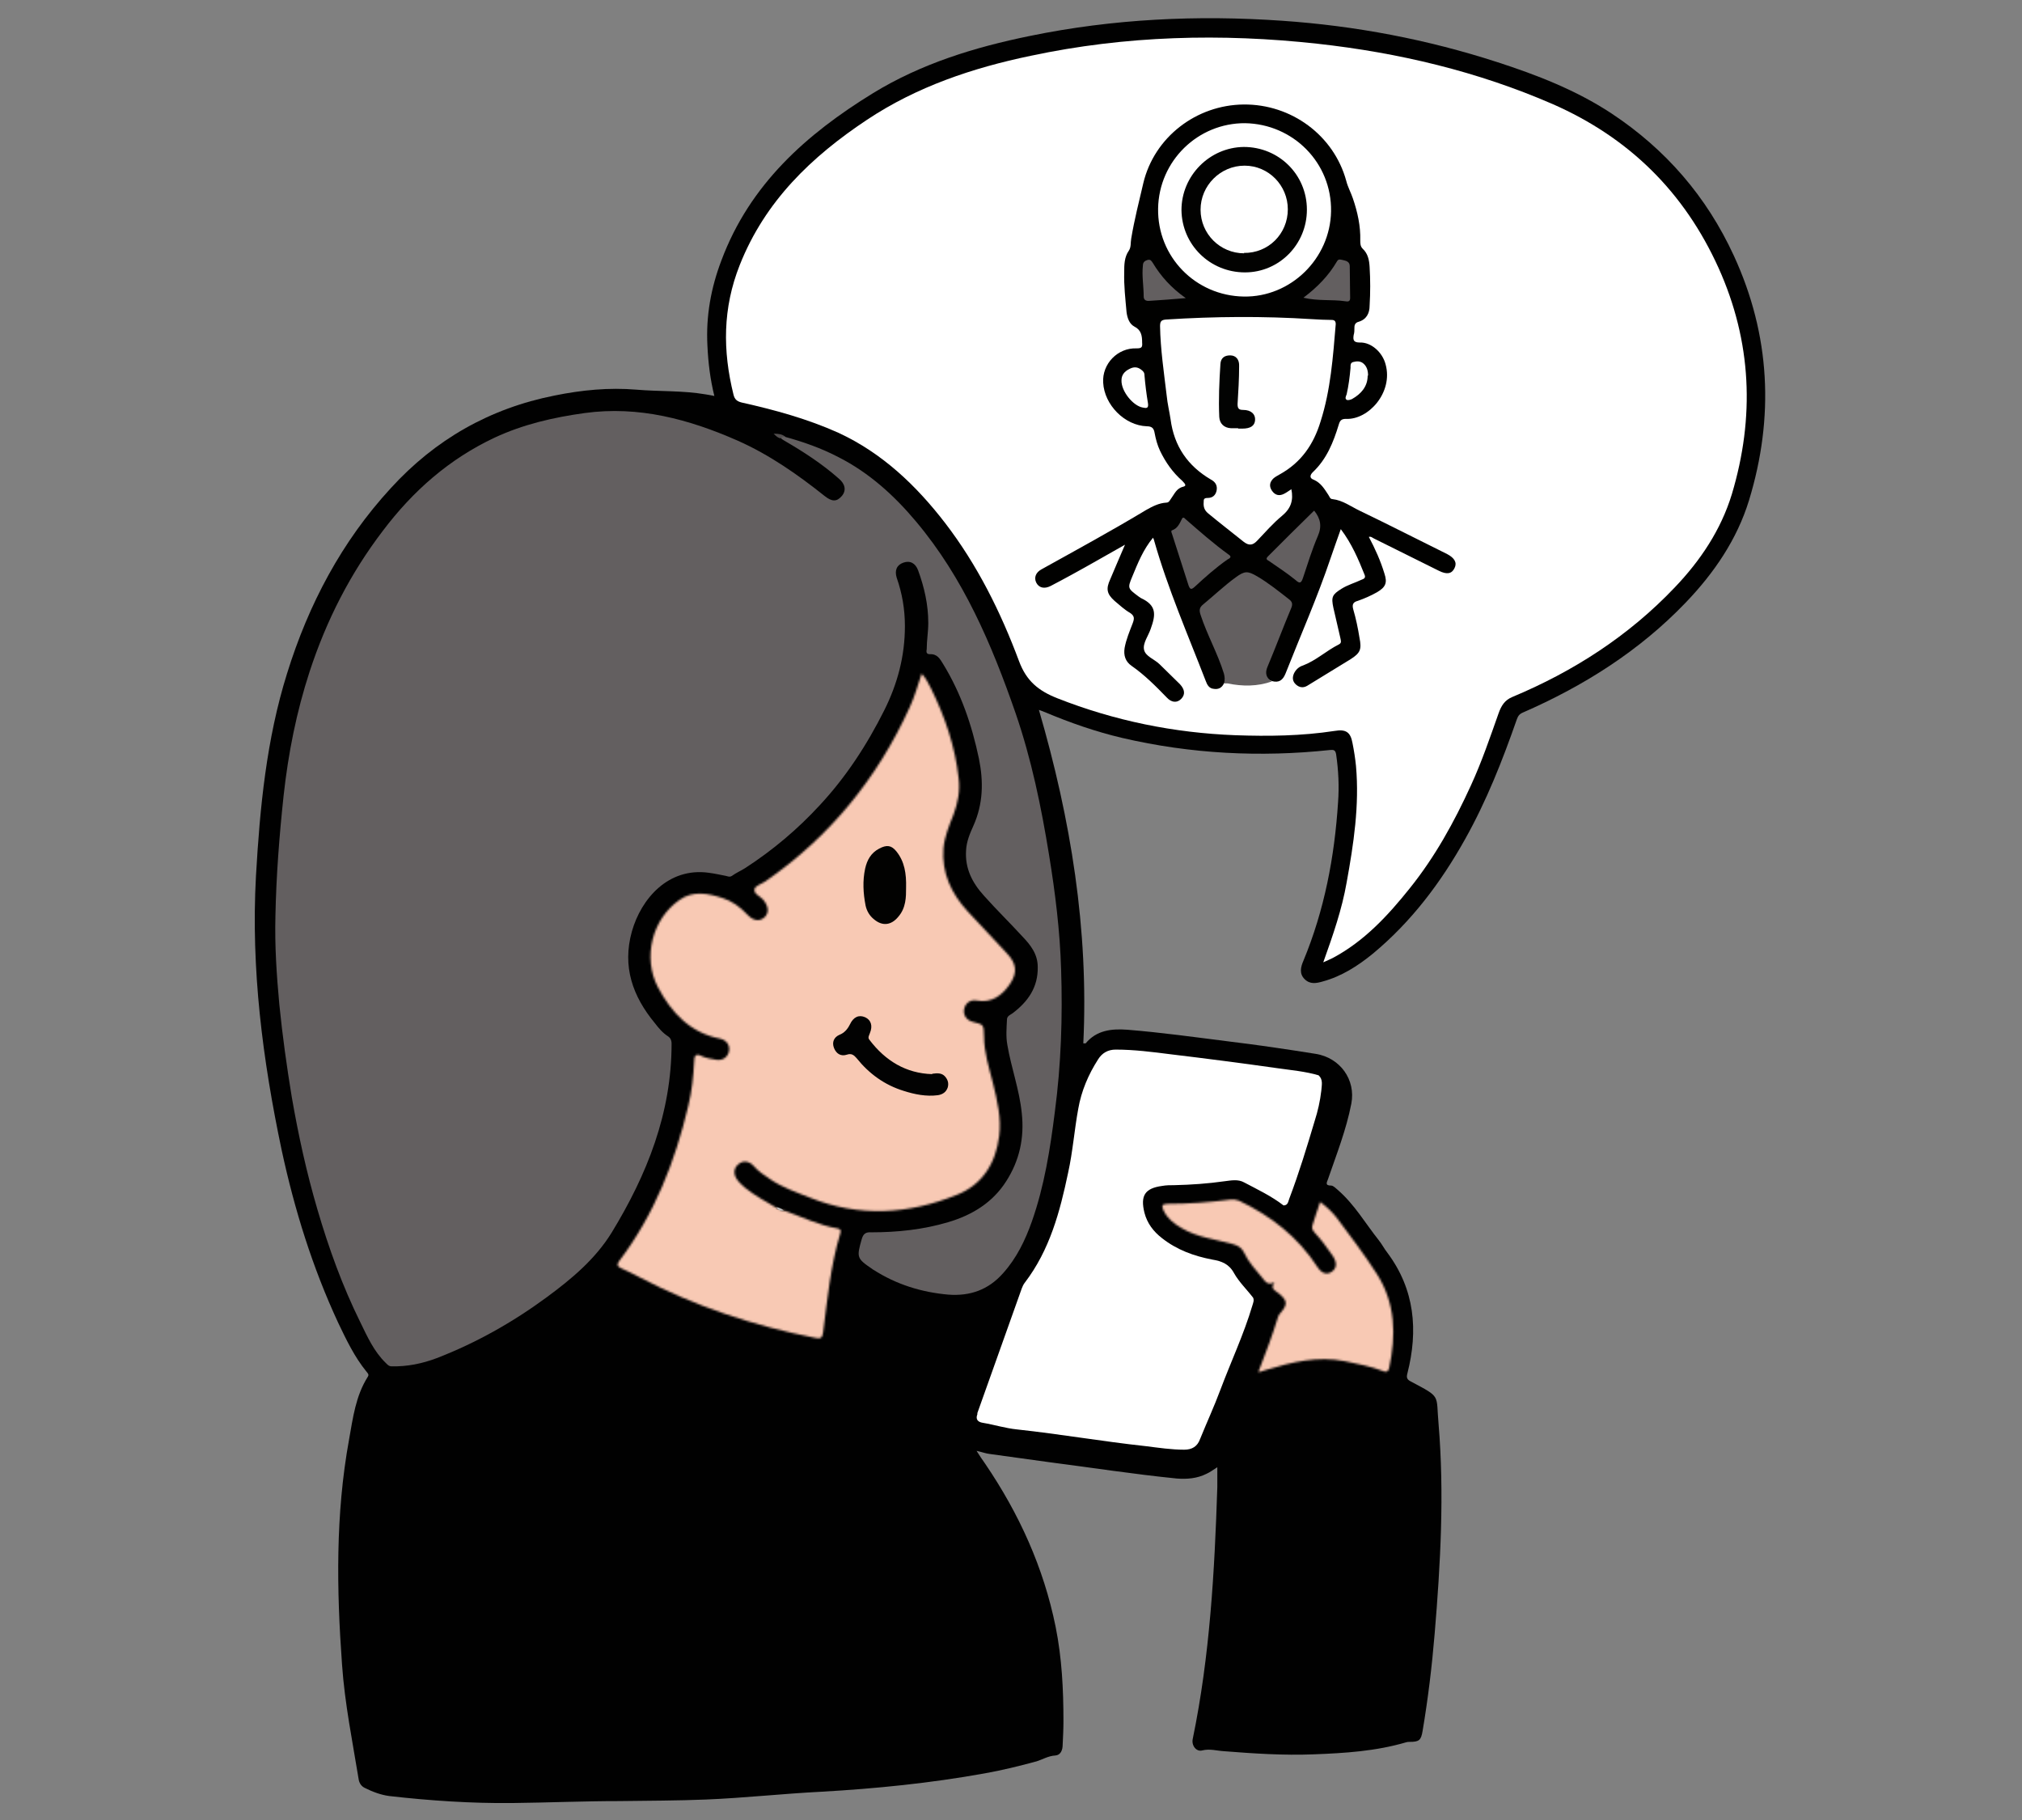 <svg width="1000" height="900" viewBox="0 0 1000 900" fill="none" xmlns="http://www.w3.org/2000/svg">
<rect x="0" y="0" width="1000" height="900" fill="#808080" stroke="none"/>
<path d="M353.329 195.968C351.21 187.491 350.247 179.207 349.862 170.924C349.091 156.283 351.595 142.412 356.797 128.734C370.86 91.168 398.794 66.317 431.736 46.089C455.624 31.448 482.017 23.357 509.372 17.77C550.599 9.294 592.21 7.367 634.014 10.257C670.424 12.761 705.871 19.504 740.355 30.677C760.005 37.035 779.462 44.548 796.993 56.107C823.77 73.83 843.998 97.14 857.483 126.422C875.592 165.722 877.519 206.37 864.997 247.404C859.025 266.861 847.658 283.429 833.595 298.07C810.67 321.958 783.122 339.296 753.069 352.396C751.335 353.167 750.758 354.13 750.18 355.671C743.052 376.092 735.153 396.127 724.558 415.006C712.614 436.39 697.973 455.847 678.901 471.644C671.58 477.616 663.489 482.817 654.242 485.322C650.967 486.285 647.885 486.863 645.188 484.166C642.491 481.469 643.261 478.194 644.61 475.111C655.013 450.068 660.021 423.675 661.755 396.705C662.333 388.806 661.948 380.908 660.792 373.009C660.407 370.89 659.636 370.697 657.71 370.89C623.226 374.55 588.935 372.817 555.029 364.918C541.929 361.836 529.215 357.405 516.885 352.203C515.922 351.818 514.959 351.433 513.803 351.048C529.6 405.181 538.462 459.7 535.765 515.952C536.535 515.952 536.728 515.952 536.921 515.952C542.315 509.402 549.828 508.632 557.534 509.21C574.294 510.558 590.861 512.87 607.622 514.989C622.07 516.723 636.326 518.842 650.774 521.154C662.718 523.08 670.617 533.868 668.305 545.813C665.801 558.72 660.985 570.857 656.746 583.186C656.168 584.727 655.205 586.268 658.288 586.268C659.443 586.268 660.599 587.617 661.562 588.387C669.846 595.515 675.24 604.955 681.983 613.431C683.524 615.358 684.68 617.669 686.221 619.596C699.706 637.705 701.44 657.932 696.046 679.123C695.468 681.243 695.853 682.206 697.78 683.169C712.999 691.26 710.109 689.334 711.458 704.167C714.347 738.651 712.421 773.327 709.531 807.811C708.183 823.993 706.256 839.983 703.559 855.972C702.789 860.596 701.826 861.366 697.202 861.366C696.624 861.366 696.046 861.366 695.468 861.559C680.442 865.99 665.03 866.953 649.618 867.531C634.785 868.109 620.144 867.146 605.503 865.99C601.842 865.797 598.375 864.641 594.522 865.605C591.632 866.375 589.128 863.1 589.898 859.825C598.375 818.792 600.686 776.988 602.035 735.376C602.035 732.294 602.035 729.211 602.035 725.551C599.916 726.9 598.375 728.055 596.641 728.826C592.017 731.138 587.009 731.523 582 731.138C560.809 729.019 539.81 725.744 518.812 723.047C508.987 721.698 499.355 720.35 489.53 719.001C487.603 718.808 485.677 718.038 482.98 717.46C484.521 719.964 485.869 721.891 487.218 723.817C503.978 748.476 516.115 775.061 522.087 804.536C525.169 819.948 525.94 835.359 525.94 851.156C525.94 855.009 525.747 858.862 525.555 862.715C525.555 865.412 524.591 867.916 521.894 868.109C518.427 868.302 515.73 870.035 512.647 870.999C504.171 873.31 495.502 875.43 486.833 876.971C460.055 881.787 433.277 884.484 406.114 886.025C387.042 886.988 368.163 889.107 349.091 889.878C334.835 890.456 320.579 890.456 306.324 890.649C288.6 890.649 270.877 891.419 253.153 891.612C232.925 891.804 212.698 890.456 192.47 888.144C188.232 887.566 184.186 886.025 180.333 884.099C178.792 883.328 177.829 881.98 177.443 880.246C174.361 861.366 170.508 842.487 169.16 823.223C166.463 786.042 165.885 748.861 172.627 711.873C174.554 701.085 175.902 690.297 181.874 680.857C182.645 679.701 181.874 679.123 181.296 678.353C175.324 671.032 171.279 662.556 167.233 654.079C154.519 626.724 145.657 598.212 139.3 568.737C129.86 524.044 124.081 478.964 126.585 433.307C128.511 399.402 131.786 365.496 141.997 332.939C152.592 298.841 168.967 267.825 193.24 241.432C215.202 217.351 242.172 201.94 274.344 195.582C287.637 192.885 301.122 191.537 314.8 192.693C326.166 193.656 337.532 193.078 348.898 195.004C350.439 195.197 351.981 195.582 354.1 195.968" fill="#010101"/>
<path d="M654.436 475.881C659.252 462.396 663.683 449.681 665.995 436.389C669.462 417.317 672.352 398.245 670.618 378.788C670.233 374.935 669.655 371.274 668.884 367.422C667.921 362.027 665.609 360.486 660.023 361.45C643.648 363.954 627.273 364.147 610.898 363.569C580.652 362.413 551.178 356.441 522.859 345.267C513.612 341.607 507.64 336.791 503.979 326.966C494.925 302.693 483.366 279.382 467.377 258.577C453.121 240.083 436.361 224.093 414.784 214.075C399.373 207.14 383.19 202.709 366.815 199.049C364.504 198.471 363.348 197.508 362.77 195.196C357.376 173.427 357.376 152.429 365.852 131.045C378.374 99.451 401.299 77.49 428.847 59.188C453.506 42.813 481.054 33.566 509.759 27.594C556.764 17.577 604.155 16.421 651.546 21.622C691.616 26.053 730.724 35.3 767.904 51.482C805.663 68.05 833.019 95.02 849.971 132.586C866.346 168.996 867.887 206.37 856.521 244.321C851.127 262.044 840.917 277.263 828.202 290.556C805.47 314.444 778.307 331.975 747.869 344.689C744.209 346.231 742.475 348.928 741.126 352.78C736.888 364.725 732.843 376.669 727.449 388.42C719.165 406.529 709.725 423.674 697.203 439.278C686.415 452.764 674.664 465.478 659.059 473.762C657.903 474.34 656.555 474.918 654.436 475.881Z" fill="white"/>
<path d="M388.197 216.004C397.252 218.509 406.113 221.591 414.59 226.022C429.809 233.728 442.331 245.094 453.119 258.001C476.429 285.742 490.492 318.685 502.244 352.59C510.142 375.515 514.958 399.018 518.811 422.713C521.894 441.593 524.205 460.279 524.783 479.351C525.554 502.854 524.783 526.357 521.701 549.667C519.389 568.161 516.499 586.462 510.335 603.993C507.06 613.24 502.822 622.102 496.079 629.615C488.758 637.899 479.704 640.981 469.109 640.211C455.816 639.055 443.294 635.202 431.928 627.881C431.735 627.881 431.543 627.689 431.35 627.496C423.644 622.295 423.644 621.717 426.148 612.855C426.919 610.158 428.075 609.195 430.965 609.387C443.872 609.387 456.587 608.039 468.916 604.378C480.667 600.911 490.878 594.746 497.62 584.151C504.17 573.94 506.674 562.767 505.326 550.438C504.17 538.879 500.125 528.091 498.198 516.725C497.427 512.486 497.813 508.441 498.005 504.203C498.005 502.469 499.547 501.891 500.702 501.12C508.408 495.341 513.417 488.213 513.224 478.195C513.224 471.838 509.757 467.407 505.711 463.169C499.547 456.426 492.804 449.876 486.639 442.941C480.86 436.584 477.2 429.456 477.778 420.594C477.97 416.163 479.704 412.118 481.438 408.265C486.254 397.477 486.447 386.496 484.135 375.13C480.667 358.562 475.273 342.765 466.411 328.317C464.87 325.813 463.522 323.308 459.862 323.501C457.935 323.501 458.128 322.152 458.32 320.996C458.32 316.758 459.091 312.327 459.091 308.089C459.091 299.035 457.164 290.558 454.082 282.082C452.734 278.422 450.037 277.073 446.762 278.229C443.487 279.385 442.331 282.082 443.487 285.742C446.184 293.448 447.532 301.347 447.532 309.63C447.532 324.464 443.872 338.142 437.322 351.242C428.846 368.195 418.443 384.184 405.535 398.055C394.555 409.999 382.225 420.402 368.547 429.263C366.428 430.612 364.117 431.575 361.997 433.116C360.842 433.887 359.878 433.309 358.915 433.116C356.025 432.538 353.328 431.96 350.439 431.575C330.596 428.878 317.111 444.29 312.487 460.665C307.671 478.003 312.873 492.644 323.854 505.936C325.78 508.441 327.706 510.753 330.404 512.486C331.559 513.257 332.137 514.413 332.137 516.147C332.137 550.438 320.001 580.876 302.47 609.58C294.379 622.68 282.627 632.505 270.298 641.559C253.538 653.888 235.429 664.099 215.972 671.612C208.844 674.309 201.331 675.85 193.625 675.657C192.276 675.657 191.506 674.694 190.735 673.924C184.956 668.337 181.681 661.016 178.213 653.888C169.352 635.972 162.609 617.286 157.022 598.214C151.628 579.912 147.583 561.418 144.308 542.539C141.803 527.32 139.684 512.101 138.143 496.689C136.794 482.048 135.831 467.6 136.216 452.959C136.602 433.116 138.143 413.274 140.262 393.431C142.574 372.433 146.619 352.012 153.169 331.977C161.453 306.741 173.204 283.623 189.387 262.432C204.22 242.782 222.137 226.985 244.676 216.39C258.739 209.84 273.766 206.372 289.177 204.253C315.955 200.593 340.806 207.335 364.887 217.931C380.491 224.866 394.555 234.691 407.847 245.287C411.507 248.176 413.819 248.176 416.324 245.287C418.635 242.59 418.057 239.315 414.782 236.617C406.499 229.297 397.252 223.325 387.619 217.738C387.041 217.353 386.656 217.16 386.271 216.775C386.463 215.041 387.427 215.619 388.39 216.004" fill="#635F60"/>
<mask id="mask0_907_13719" style="mask-type:alpha" maskUnits="userSpaceOnUse" x="305" y="333" width="197" height="329">
<path d="M387.621 598.597C396.483 601.679 404.959 605.917 414.206 607.459C415.94 607.844 415.94 608.614 415.555 609.963C410.739 625.953 409.197 642.52 407.078 658.895C406.693 661.592 405.922 662.17 403.225 661.592C372.787 655.62 343.698 645.988 316.149 631.539C313.26 629.998 310.177 628.457 307.095 627.108C305.169 626.145 304.976 625.375 306.325 623.448C323.663 600.523 333.873 574.516 340.423 546.775C342.157 539.647 342.927 532.327 343.313 525.006C343.313 522.309 343.89 520.575 347.165 522.309C349.285 523.272 351.789 523.658 354.101 524.043C357.376 524.621 359.687 522.887 360.458 520.19C361.229 517.108 359.495 514.411 356.22 513.64C341.386 510.75 332.139 500.925 325.396 488.211C317.691 473.57 322.507 454.498 335.992 445.058C342.735 440.242 350.248 441.783 357.376 444.095C362.192 445.636 366.045 448.526 369.512 452.186C372.595 455.461 375.677 455.846 378.181 453.535C380.493 451.223 380.108 448.14 377.411 444.865C375.87 443.132 372.595 441.976 373.173 439.664C373.558 437.93 376.64 437.16 378.567 435.811C410.353 413.849 433.856 384.953 449.846 349.891C452.35 344.497 453.891 338.91 455.818 333.131C458.129 335.443 459.093 338.14 460.441 340.451C467.376 354.515 472.385 369.156 474.119 384.953C474.89 391.117 473.734 396.897 471.615 402.676C469.496 408.07 467.184 413.464 466.606 419.436C465.643 431.573 470.459 441.783 478.357 450.452C484.715 457.387 491.265 464.323 497.815 471.258C502.823 476.459 503.401 481.083 499.163 487.055C495.31 492.449 490.301 496.109 482.981 494.761C479.898 494.183 477.394 496.109 476.816 498.999C476.238 501.889 477.972 504.586 481.247 505.356C486.641 506.705 486.448 506.705 486.641 512.292C486.641 520.383 489.145 527.896 491.072 535.602C493.191 544.271 495.31 552.94 494.154 561.802C492.42 575.287 485.87 585.882 473.156 590.891C449.268 600.523 424.994 602.064 400.528 592.24C393.786 589.542 386.851 587.231 380.686 582.993C377.796 581.066 374.906 579.14 372.595 576.443C370.476 574.131 367.393 573.746 365.274 575.672C362.962 577.406 362.577 580.296 364.311 582.993C365.467 584.726 367.008 586.075 368.549 587.423C373.365 591.276 378.759 594.166 383.961 597.248C384.924 598.212 386.465 598.212 387.621 598.79" fill="white"/>
</mask>
<g mask="url(#mask0_907_13719)">
<path d="M442.663 357.4L452.259 326.398L461.117 330.827L468.498 343.376L481.785 388.402L471.451 417.19L475.88 435.643L495.81 459.264L509.834 475.503L503.929 491.004L492.119 502.076L495.81 524.959L500.977 566.295L489.166 587.701L464.07 600.987L420.519 605.416L413.138 674.063L358.515 660.039L294.297 630.513L312.012 605.416L327.513 572.938L335.633 543.412L340.062 513.148L320.132 491.004L314.965 468.86L327.513 445.239L344.491 435.643L365.159 438.596L388.779 422.357L420.519 388.402L442.663 357.4Z" fill="#F8C9B4" stroke="black"/>
</g>
<path d="M483.365 698.77C490.686 678.157 498.006 657.736 505.327 637.123C505.712 636.16 506.098 635.197 506.868 634.233C519.197 618.051 524.206 599.172 528.252 579.907C530.564 569.504 531.334 558.716 533.261 548.313C534.802 539.452 538.269 531.361 543.086 523.847C545.012 520.765 547.902 519.031 551.755 519.031C560.809 519.031 569.863 520.187 578.918 521.343C596.641 523.462 614.365 525.774 632.088 528.278C638.831 529.241 645.573 529.819 652.123 531.746C654.435 533.865 653.664 536.562 653.472 539.259C652.894 544.46 651.738 549.469 650.197 554.285C646.344 567.193 642.491 579.907 637.675 592.622C637.097 593.97 637.097 596.09 634.785 596.09C628.813 591.466 621.878 588.191 615.328 584.723C612.245 582.99 608.778 583.76 605.503 584.146C597.412 585.301 589.128 585.879 580.844 586.072C578.725 586.072 576.799 586.072 574.68 586.457C566.203 587.613 563.891 591.273 566.01 599.75C567.359 604.951 570.441 608.997 574.68 612.272C582 618.051 590.476 621.134 599.531 622.867C604.154 623.638 607.815 624.987 610.319 629.61C612.823 634.041 616.676 637.701 619.759 641.747C620.337 643.095 619.759 644.251 619.373 645.6C615.135 659.855 608.778 673.341 603.576 687.211C600.494 695.495 596.834 703.393 593.559 711.485C592.21 715.337 589.513 716.879 585.66 716.879C579.303 716.879 572.946 715.915 566.781 715.145C545.397 712.833 524.399 709.173 503.015 706.861C497.236 706.283 491.842 704.549 486.062 703.586C483.558 703.201 482.402 701.852 483.365 699.348" fill="white"/>
<mask id="mask1_907_13719" style="mask-type:alpha" maskUnits="userSpaceOnUse" x="574" y="593" width="116" height="86">
<path d="M622.455 678.154C626.115 668.714 629.39 660.045 632.087 651.184C632.28 650.413 632.858 649.643 633.436 649.065C636.903 645.019 636.711 643.093 632.472 639.625C630.931 638.276 627.849 637.506 630.353 634.038C627.656 635.579 626.115 634.423 624.766 632.497C621.299 628.259 617.446 624.213 615.134 619.204C613.978 616.893 612.245 615.93 609.547 615.159C601.071 612.847 592.017 611.884 584.311 607.26C580.651 605.141 577.376 602.637 575.449 598.591C574.486 596.472 574.486 595.316 577.376 595.316C587.778 595.316 598.181 594.546 608.584 593.197C609.933 593.005 611.281 593.197 612.822 593.775C628.619 601.288 641.912 611.691 651.544 626.525C653.663 629.8 656.36 630.571 658.672 628.837C661.177 627.103 661.369 624.406 659.057 620.938C656.36 617.085 653.471 613.04 650.196 609.572C649.232 608.416 648.655 607.453 649.04 606.105C650.196 602.252 651.544 598.399 652.893 594.353C655.975 596.665 658.672 599.169 660.984 602.059C667.726 611.113 674.662 620.168 680.826 629.8C690.266 644.441 690.459 660.238 686.991 676.613C686.413 678.732 685.257 678.539 683.909 677.961C677.937 675.65 671.579 674.494 665.222 673.145C651.737 670.448 639.022 673.531 626.308 677.384C625.344 677.769 624.381 677.961 622.647 678.539" fill="white"/>
</mask>
<g mask="url(#mask1_907_13719)">
<path d="M658.201 589.918L678.869 617.229L689.203 629.039L694.37 655.612L689.203 690.305L658.201 682.185L616.126 685.138L629.413 643.802L610.221 623.872L605.054 620.182L578.481 609.848L571.838 598.775V592.132L610.221 588.441L621.293 592.132L643.438 608.371L651.557 589.918H658.201Z" fill="#F8C9B4" stroke="black"/>
</g>
<path d="M388.2 216.002C388.2 216.002 386.466 216.002 386.081 216.773C384.732 216.58 383.769 215.617 382.613 214.461C384.925 214.461 386.852 214.654 388.393 216.002" fill="#524E4E"/>
<path d="M387.617 598.594C386.076 598.787 384.92 598.594 383.957 597.053C385.306 597.053 386.461 597.631 387.617 598.594Z" fill="#BDBBBA"/>
<path d="M605.309 337.945C604.345 340.065 602.612 341.028 600.3 340.642C597.988 340.45 597.025 338.716 596.254 336.597C587.393 313.672 577.568 291.132 570.825 267.437C570.825 267.052 570.44 266.474 570.247 265.896C565.431 271.675 562.734 278.418 560.037 284.968C557.533 290.94 557.725 290.94 563.119 294.985C563.505 295.178 563.89 295.563 564.275 295.756C572.174 299.416 571.596 304.04 569.091 310.975C567.935 314.443 565.046 318.103 565.816 321.378C566.587 324.653 571.018 326.001 573.522 328.506C576.797 331.781 580.265 335.056 583.54 338.331C586.044 341.028 586.237 343.532 584.118 345.651C581.999 347.77 579.301 347.385 576.99 344.881C571.596 339.294 566.009 333.707 559.652 329.276C556.569 327.157 555.606 324.075 556.184 320.415C556.955 316.176 558.688 312.131 560.23 308.085C561 305.966 561.193 304.618 558.881 303.077C556.184 301.535 553.68 299.224 551.175 297.104C547.322 293.637 546.937 291.132 549.056 286.509C551.368 281.115 553.68 275.528 556.377 269.364C547.13 274.565 538.846 279.381 530.369 284.005C526.902 285.931 523.242 287.858 519.581 289.784C516.499 291.325 513.802 290.747 512.453 288.05C511.298 285.546 512.261 283.041 515.15 281.5C532.489 271.868 549.827 262.428 566.78 252.218C569.862 250.484 573.137 248.75 576.797 248.558C578.146 248.558 578.531 247.402 579.109 246.631C580.843 244.32 581.806 241.43 585.274 240.659C587.393 240.081 585.274 238.54 584.696 237.77C579.879 233.531 576.412 228.523 573.715 222.936C572.366 220.046 571.596 217.156 571.018 214.074C570.632 211.762 569.669 210.799 567.165 210.799C556.184 210.414 546.166 200.204 545.588 189.223C545.011 179.976 552.716 171.885 562.156 172.27C564.66 172.27 565.046 171.692 564.853 169.38C564.853 166.105 564.468 163.216 561 161.482C558.496 160.133 557.533 157.244 557.147 154.354C556.569 147.804 555.799 141.254 555.991 134.704C555.991 131.044 555.991 127.191 558.303 123.916C559.459 122.182 559.074 120.063 559.459 117.944C561 108.697 563.312 99.642 565.431 90.588C570.825 67.856 591.631 51.866 615.134 51.674C638.636 51.481 659.635 66.893 665.8 89.432C666.57 92.515 668.111 95.212 669.075 98.101C671.386 104.844 672.927 111.779 672.735 118.907C672.735 120.256 672.735 121.797 673.891 122.953C676.588 125.457 677.166 128.732 677.358 132.007C677.744 138.364 677.744 144.722 677.358 151.079C677.358 154.932 675.817 158.014 671.772 159.17C670.423 159.555 669.845 160.519 669.845 161.867C669.845 163.216 669.845 164.564 669.46 165.72C669.074 168.224 669.46 169.38 672.542 169.38C678.129 169.188 683.716 174.196 685.257 180.168C689.11 194.039 676.78 207.717 665.607 207.139C663.488 207.139 662.717 207.909 662.139 209.836C659.442 218.698 656.167 226.981 649.232 233.531C647.883 234.88 647.498 236.421 649.617 237.192C653.278 238.733 655.011 241.815 656.938 244.705C657.516 245.475 657.708 246.824 659.057 246.824C664.066 247.402 668.111 250.484 672.542 252.603C686.991 259.539 701.246 266.859 715.695 273.987C719.355 275.913 720.704 278.225 719.355 280.922C718.007 283.812 715.502 284.197 711.649 282.271C701.054 277.069 690.458 271.675 679.863 266.474C678.899 266.089 678.129 265.125 676.973 265.511C680.055 271.29 682.752 277.262 684.679 283.619C686.22 288.243 685.257 290.362 681.019 292.866C677.936 294.6 674.854 295.949 671.579 297.104C669.46 297.682 668.497 298.646 669.267 301.343C670.616 305.966 671.579 310.59 672.349 315.406C673.505 321.185 672.735 322.919 667.919 326.001C660.791 330.432 653.663 334.67 646.535 339.101C644.608 340.257 642.682 340.065 640.948 338.523C639.214 336.982 639.022 335.056 639.985 332.937C640.948 331.01 642.489 329.662 644.416 329.084C650.966 326.579 655.975 321.763 662.139 318.681C663.68 317.91 663.102 316.754 662.91 315.599C661.754 310.59 660.598 305.581 659.442 300.572C658.286 295.178 658.864 294.022 663.488 291.132C666.57 289.206 670.038 288.243 673.313 286.702C674.276 286.316 675.624 285.931 674.854 284.197C671.772 276.491 668.497 268.786 663.102 261.658C661.369 266.666 659.635 271.29 658.094 275.913C651.544 295.371 643.26 314.057 635.747 333.129C634.398 336.404 632.472 337.753 629.004 336.79C625.344 335.441 624.573 333.129 626.114 329.084C629.582 320.222 633.242 311.553 636.71 302.691C638.444 298.068 638.444 298.068 634.784 295.178C630.16 291.518 625.537 288.05 620.335 284.968C617.638 283.427 615.134 283.427 612.629 285.16C606.465 289.591 600.878 294.793 595.291 299.609C593.943 300.765 594.328 302.113 594.713 303.654C596.64 309.626 599.144 315.599 601.841 321.378C603.575 325.038 604.923 328.891 606.272 332.744C606.85 334.478 607.042 336.212 605.501 337.753" fill="#010100"/>
<path d="M605.309 337.945C605.887 336.211 605.694 334.67 605.309 333.129C602.227 323.111 597.025 314.057 593.75 304.039C592.98 301.728 593.172 300.379 595.099 298.838C600.493 294.407 605.502 289.591 611.088 285.545C615.519 282.27 617.06 282.27 621.684 284.968C627.271 288.242 632.279 292.288 637.481 296.334C639.022 297.489 639.407 298.645 638.637 300.572C634.591 310.204 630.931 320.029 626.885 329.661C625.537 332.744 626.115 335.248 629.004 336.982C621.877 339.486 614.556 339.486 607.043 337.945C606.465 337.945 605.887 337.945 605.309 337.945Z" fill="#635F60"/>
<path d="M461.018 530.976C463.716 530.591 465.835 530.591 467.376 532.325C468.724 533.866 469.302 535.6 468.724 537.719C467.954 540.031 466.22 541.187 463.908 541.572C458.129 542.342 452.349 541.187 446.955 539.453C437.516 536.563 429.81 530.976 423.645 523.27C422.297 521.729 421.141 520.766 418.829 521.537C415.939 522.5 413.628 521.151 412.472 518.262C411.316 515.372 412.472 512.868 415.169 511.712C417.673 510.748 419.214 508.822 420.37 506.51C422.104 502.85 424.801 501.694 427.883 503.043C430.773 504.391 431.736 507.281 430.195 510.941C429.81 512.097 429.039 513.06 430.002 514.216C437.901 524.619 448.111 530.784 461.018 531.169" fill="#020202"/>
<path d="M448.11 439.091C448.11 443.522 448.11 448.916 444.257 453.347C440.79 457.585 436.359 458.163 432.121 454.503C430.002 452.769 428.653 450.457 428.075 447.76C426.919 441.788 426.534 435.623 427.882 429.459C428.846 425.22 430.772 421.753 434.818 419.634C438.478 417.707 440.79 417.9 443.294 420.982C447.34 425.991 448.303 431.963 448.11 439.091Z" fill="#020201"/>
<path d="M638.636 241.814C639.792 247.4 638.444 251.446 634.013 255.106C629.582 258.766 625.729 263.197 621.876 267.243C619.757 269.555 617.831 270.132 614.941 267.821C609.162 263.197 603.19 258.574 597.603 253.95C595.676 252.409 595.099 250.675 595.291 248.363C595.291 247.015 595.291 246.244 597.218 246.244C599.529 246.244 601.071 245.088 601.649 242.777C602.226 240.08 601.071 238.346 598.951 237.19C587.393 230.447 580.65 220.622 578.916 207.33C578.338 203.477 577.375 199.624 576.99 195.579C575.641 184.212 573.907 172.654 573.715 161.288C573.715 158.976 574.293 158.205 576.604 158.013C600.685 156.471 624.766 156.279 648.847 157.82C652.122 158.013 655.397 158.205 658.479 158.205C660.02 158.205 660.598 158.783 660.598 160.324C659.25 176.507 658.094 192.881 653.085 208.486C649.617 219.852 643.453 228.714 633.05 234.493C632.086 235.071 630.931 235.649 629.967 236.419C628.041 238.153 627.463 240.272 629.004 242.584C630.545 244.896 632.664 245.474 635.169 244.125C636.325 243.547 637.288 242.777 638.829 241.814" fill="white"/>
<path d="M615.712 60.919C639.6 61.305 658.672 80.569 658.287 104.457C657.901 127.96 638.251 147.032 615.134 146.647C591.246 146.262 572.367 126.997 572.752 103.109C573.137 79.606 592.402 60.727 615.905 60.919" fill="white"/>
<path d="M608.585 274.954C608.585 276.109 607.622 276.302 607.044 276.687C601.265 280.733 596.063 285.356 590.862 290.173C589.128 291.714 588.55 291.521 587.779 289.402C585.082 280.926 582.385 272.642 579.688 264.165C579.496 263.587 578.918 262.432 579.688 262.239C582.385 261.276 583.349 258.964 584.504 256.652C584.89 255.689 585.66 255.882 586.238 256.652C593.366 262.817 600.301 268.981 607.815 274.376C608.2 274.568 608.393 274.954 608.585 275.339" fill="#635F60"/>
<path d="M650.003 252.602C653.085 256.454 653.855 260.307 651.736 265.124C648.847 271.866 646.728 278.801 644.416 285.737C643.453 288.626 642.682 288.626 640.563 286.7C636.517 283.425 632.086 280.535 627.656 277.453C626.692 276.875 625.729 276.49 627.078 275.141C634.591 267.628 642.104 260.115 649.81 252.602C649.81 252.602 650.003 252.602 650.195 252.602" fill="#635F60"/>
<path d="M644.609 147.225C651.545 142.023 657.131 136.244 661.177 129.309C661.947 127.96 662.718 128.346 663.874 128.538C665.608 128.923 667.534 129.309 667.534 131.62C667.534 136.822 667.727 142.216 667.727 147.417C667.727 149.344 666.378 149.151 665.222 148.959C658.673 147.995 651.93 148.959 644.609 147.225Z" fill="#635F60"/>
<path d="M586.428 147.422C579.878 148 574.292 148.385 568.512 148.771C566.586 148.963 565.623 148.193 565.623 146.652C565.623 141.45 564.659 136.441 565.237 131.24C565.237 129.699 566.201 128.928 567.549 128.543C569.09 128.158 569.476 129.121 570.054 129.891C574.099 136.634 579.301 142.413 586.428 147.422Z" fill="#635F60"/>
<path d="M554.645 188.069C554.645 185.372 556.186 183.638 558.498 182.482C560.617 181.326 562.544 181.326 564.47 182.867C565.433 183.638 566.011 184.216 566.011 185.564C566.397 190.188 566.975 194.811 567.745 199.435C568.13 201.939 566.975 201.939 565.241 201.554C560.425 200.783 554.453 193.463 554.645 188.069Z" fill="#FEFEFE"/>
<path d="M676.395 185.754C676.395 191.148 673.12 194.808 668.689 197.313C667.918 197.698 666.57 198.083 665.992 197.698C665.029 197.12 665.607 195.964 665.992 195.001C666.955 190.763 667.533 186.332 667.918 181.901C667.918 180.745 667.726 179.396 669.267 179.011C670.808 178.626 672.542 178.433 674.083 179.589C676.01 181.13 676.588 183.249 676.588 185.754" fill="#FDFEFE"/>
<path d="M612.437 211.759C611.281 211.759 610.125 211.759 608.776 211.759C605.309 211.567 603.19 209.447 602.997 206.172C602.612 197.503 602.997 188.642 603.575 179.973C603.767 177.083 605.501 175.734 608.391 175.734C611.281 175.734 613.014 177.853 612.822 181.128C612.822 187.293 612.436 193.65 612.051 199.815C612.051 201.934 612.629 202.705 614.748 202.705C618.794 202.705 620.913 204.824 620.72 207.714C620.528 210.603 618.409 211.952 614.363 211.952C613.592 211.952 613.014 211.952 612.244 211.952L612.437 211.759Z" fill="#020302"/>
<path d="M646.341 103.684C646.341 120.829 632.663 134.7 615.71 134.7C598.372 134.7 584.501 121.022 584.309 103.877C584.309 86.924 598.179 72.861 615.132 72.668C632.47 72.668 646.341 86.346 646.341 103.684Z" fill="#020201"/>
<path d="M615.328 125.265C603.384 125.265 593.752 115.633 593.752 103.689C593.752 91.745 603.577 81.92 615.521 81.92C627.465 81.92 636.905 91.745 636.905 103.496C636.905 115.633 627.272 125.265 615.136 125.073" fill="white"/>
</svg>
